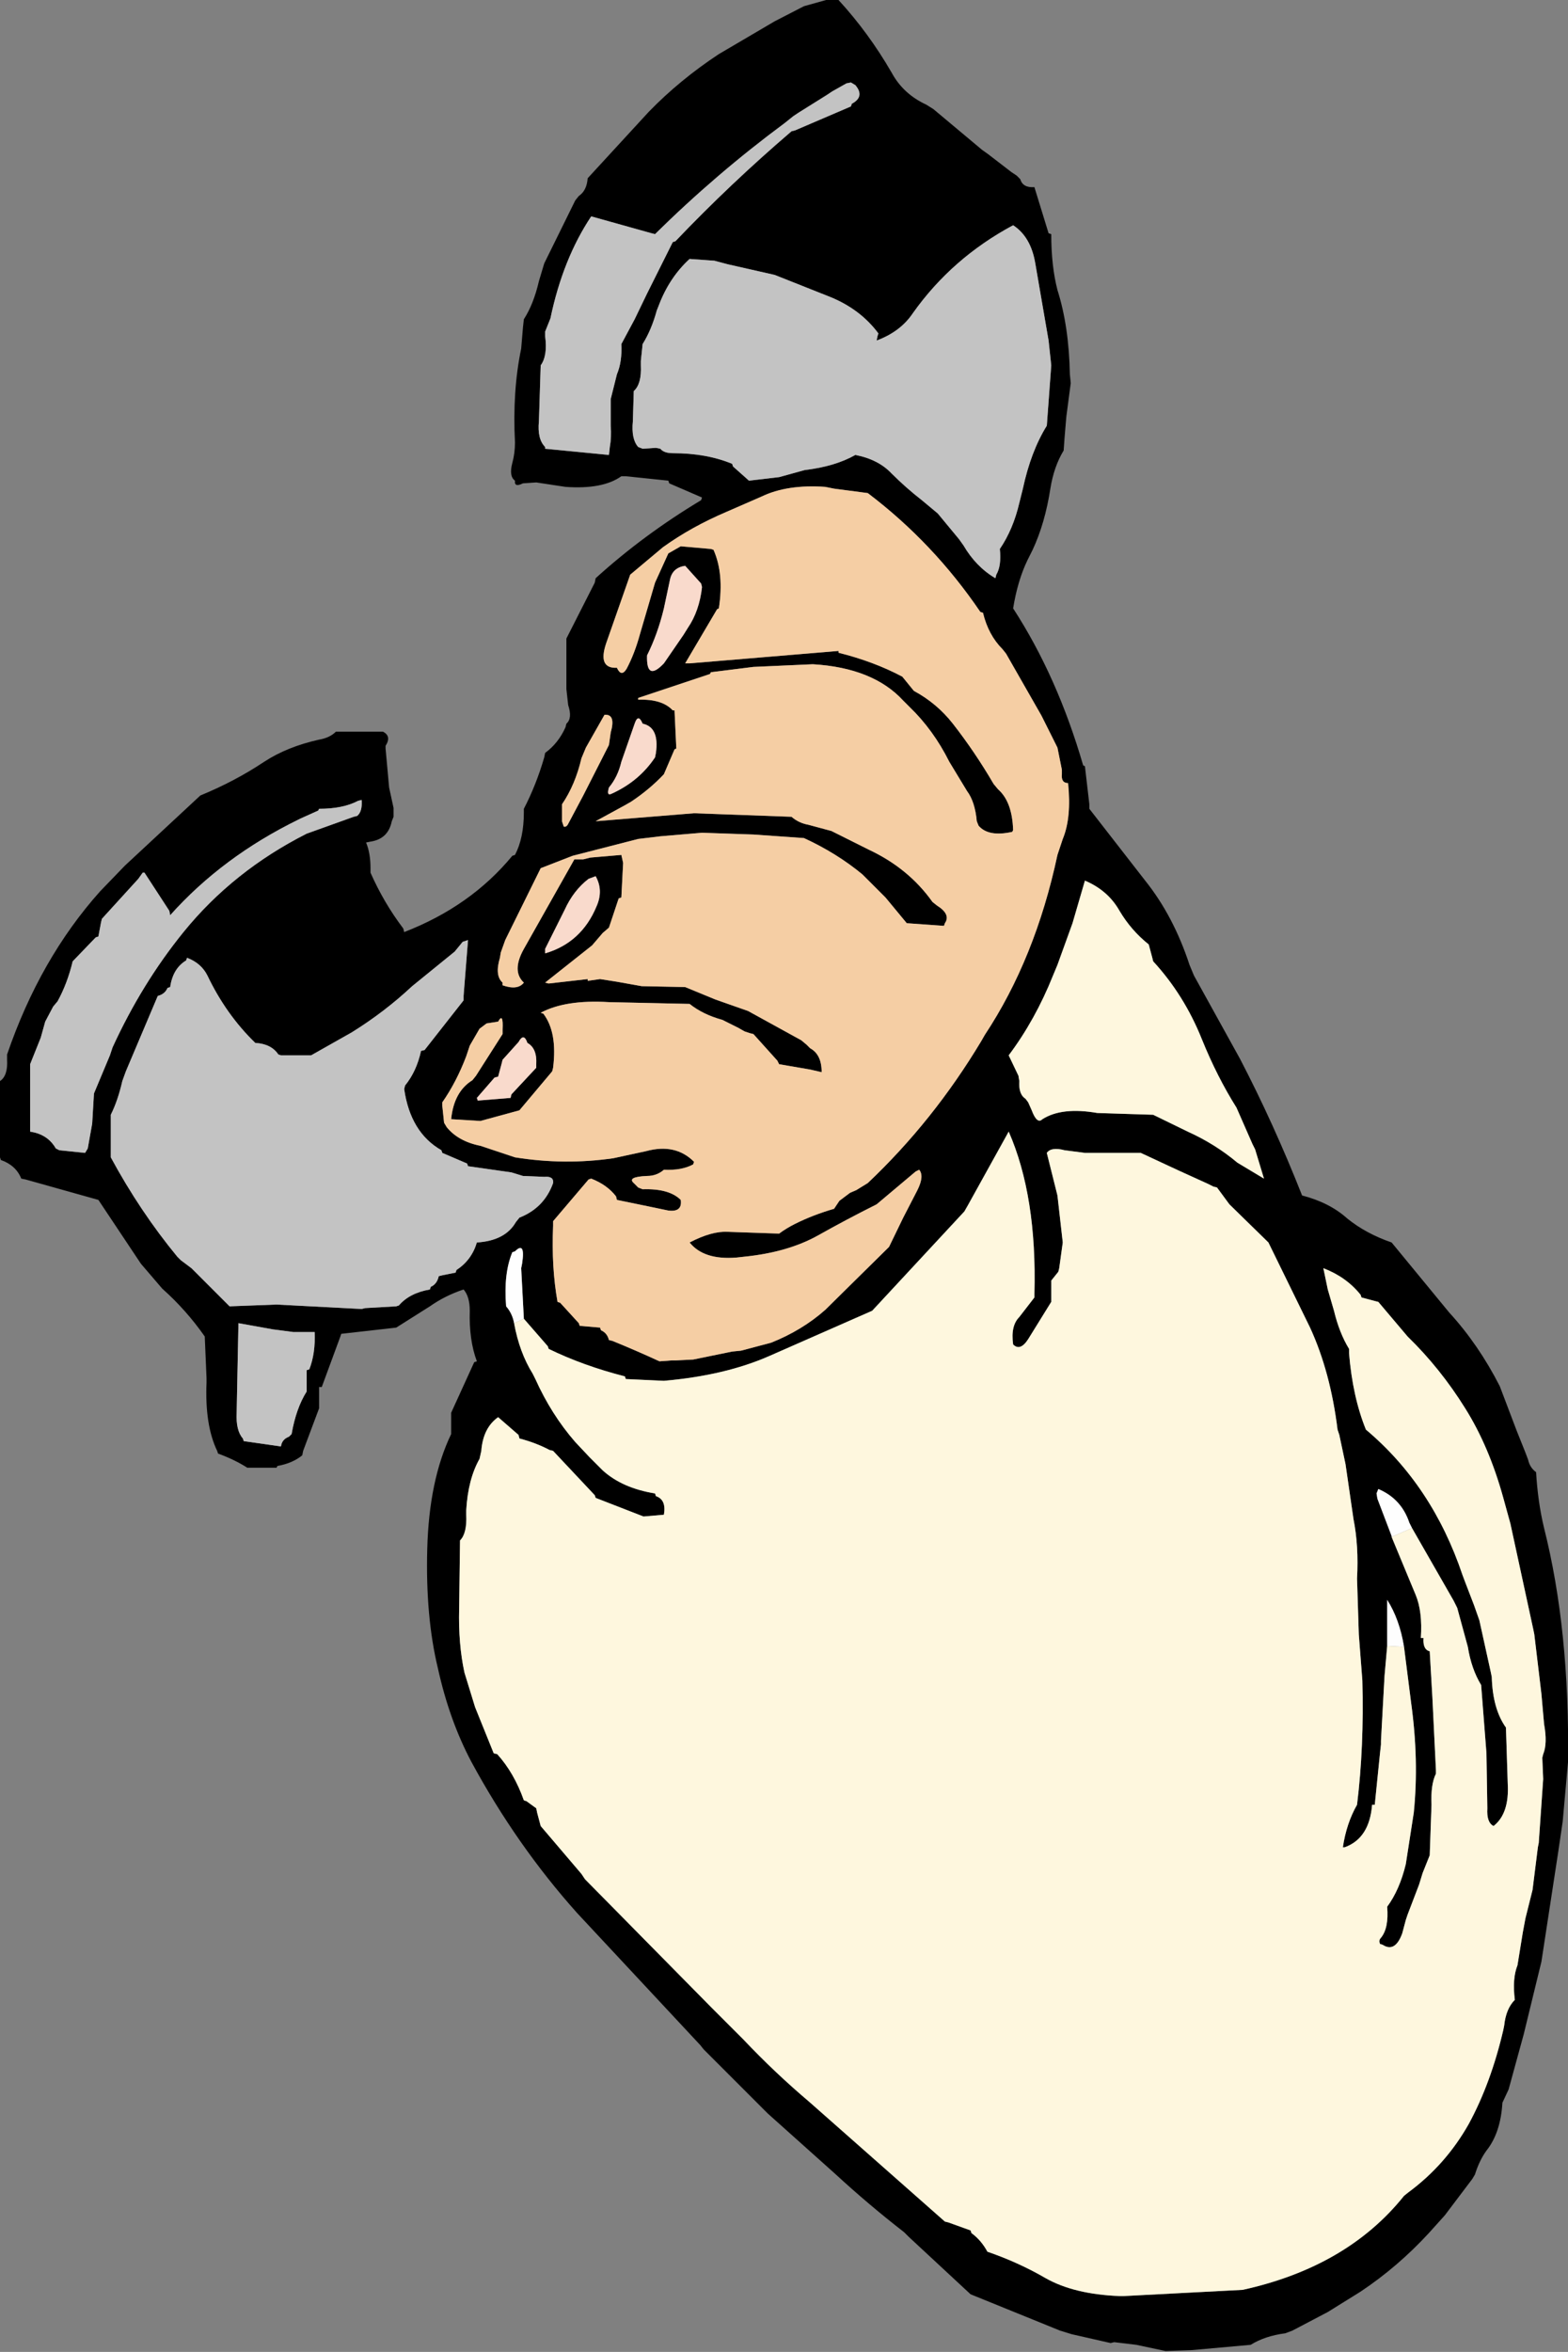 <?xml version="1.0" encoding="UTF-8" standalone="no"?>
<svg xmlns:xlink="http://www.w3.org/1999/xlink" height="132.6px" width="88.45px" xmlns="http://www.w3.org/2000/svg">
  <rect width="100%" height="100%" fill="#808080" stroke="none"/>
  <g transform="matrix(1.0, 0.0, 0.0, 1.0, 44.2, 66.3)">
    <path d="M6.1 -62.2 Q6.75 -61.0 8.05 -60.4 L8.45 -60.15 11.2 -57.85 11.55 -57.6 12.85 -56.6 13.15 -56.4 13.35 -56.2 Q13.5 -55.7 14.15 -55.75 L14.95 -53.15 15.1 -53.1 Q15.1 -51.3 15.45 -49.95 16.1 -47.9 16.15 -45.2 L16.2 -44.7 15.95 -42.8 15.85 -41.6 15.8 -40.9 Q15.25 -40.0 15.05 -38.75 14.75 -36.8 14.05 -35.3 L13.75 -34.7 Q13.2 -33.55 12.95 -32.0 15.45 -28.15 16.9 -23.15 L17.0 -23.1 17.25 -20.95 17.25 -20.7 20.4 -16.65 Q22.0 -14.65 22.9 -11.9 L23.15 -11.3 25.75 -6.6 Q27.65 -2.95 29.25 1.1 30.8 1.5 31.8 2.4 32.85 3.25 34.3 3.75 L37.55 7.7 Q39.2 9.5 40.4 11.85 L41.35 14.35 41.85 15.6 42.0 16.0 Q42.1 16.45 42.45 16.7 42.55 18.4 42.9 19.85 44.35 25.6 44.25 33.05 L43.95 36.4 43.7 38.1 42.75 44.3 41.75 48.4 40.9 51.5 40.55 52.25 Q40.45 53.95 39.65 54.95 39.25 55.5 39.0 56.3 L38.85 56.55 37.3 58.6 36.4 59.6 Q34.65 61.5 32.55 62.9 L30.7 64.05 28.7 65.1 28.3 65.25 Q27.15 65.4 26.35 65.9 L23.0 66.2 21.55 66.25 19.9 65.9 18.65 65.75 18.45 65.8 16.25 65.3 15.6 65.1 10.55 63.05 7.05 59.8 6.8 59.55 Q4.8 58.0 2.9 56.25 L-0.9 52.85 -4.5 49.25 -4.7 49.0 -11.65 41.55 Q-15.05 37.75 -17.6 33.05 -18.85 30.7 -19.5 27.75 -20.2 24.85 -20.1 21.05 -20.0 17.15 -18.75 14.55 L-18.75 13.6 -18.75 13.35 -17.45 10.5 -17.3 10.45 Q-17.75 9.25 -17.7 7.6 -17.7 6.8 -18.05 6.4 -19.1 6.75 -19.95 7.35 L-21.85 8.55 -24.95 8.9 -25.0 9.05 -26.05 11.9 -26.2 11.9 -26.2 12.85 -26.2 13.1 -27.1 15.5 -27.15 15.75 Q-27.7 16.2 -28.55 16.35 L-28.6 16.45 -30.05 16.45 -30.25 16.45 Q-30.95 16.0 -31.9 15.65 L-31.95 15.5 Q-32.65 14.05 -32.55 11.65 L-32.55 11.4 -32.65 9.05 Q-33.7 7.55 -35.05 6.35 L-36.25 4.95 -38.65 1.35 -42.75 0.2 -43.0 0.15 Q-43.3 -0.6 -44.15 -0.9 L-44.2 -1.05 -44.2 -5.1 -44.2 -5.35 Q-43.75 -5.65 -43.8 -6.55 L-43.8 -6.85 Q-41.95 -12.25 -38.55 -16.05 L-37.15 -17.5 -32.9 -21.45 Q-30.95 -22.25 -29.3 -23.35 -28.0 -24.2 -26.2 -24.6 -25.6 -24.7 -25.25 -25.05 L-22.85 -25.05 -22.6 -25.05 Q-22.1 -24.8 -22.45 -24.25 L-22.45 -24.1 -22.25 -21.9 -22.0 -20.75 -22.0 -20.25 -22.1 -20.0 Q-22.3 -19.0 -23.3 -18.85 L-23.55 -18.8 Q-23.3 -18.2 -23.3 -17.35 L-23.3 -17.1 Q-22.55 -15.4 -21.45 -13.95 L-21.4 -13.75 Q-17.65 -15.2 -15.3 -18.05 L-15.15 -18.1 Q-14.65 -19.05 -14.65 -20.5 L-14.65 -20.7 Q-13.95 -22.05 -13.5 -23.6 L-13.45 -23.85 Q-12.7 -24.4 -12.3 -25.3 L-12.25 -25.5 Q-11.9 -25.8 -12.15 -26.55 L-12.25 -27.45 -12.25 -30.3 -10.65 -33.45 -10.6 -33.7 Q-7.9 -36.15 -4.65 -38.1 L-4.6 -38.25 -6.45 -39.05 -6.5 -39.2 -8.9 -39.45 -9.15 -39.45 Q-10.2 -38.7 -12.3 -38.85 L-13.95 -39.1 -14.7 -39.05 Q-15.2 -38.8 -15.15 -39.2 -15.5 -39.45 -15.3 -40.2 -15.15 -40.75 -15.15 -41.35 -15.3 -44.25 -14.8 -46.65 L-14.7 -47.85 -14.65 -48.3 Q-14.1 -49.15 -13.8 -50.45 L-13.5 -51.45 -11.75 -55.0 -11.55 -55.25 Q-11.1 -55.55 -11.05 -56.25 L-7.6 -60.0 Q-5.85 -61.8 -3.65 -63.25 L-0.5 -65.1 1.15 -65.95 2.4 -66.3 3.1 -66.3 Q4.8 -64.45 6.1 -62.2 M14.2 -51.45 Q13.95 -52.95 12.95 -53.6 9.5 -51.75 7.3 -48.65 6.6 -47.6 5.25 -47.1 L5.3 -47.35 5.35 -47.5 Q4.35 -48.85 2.65 -49.55 L-0.5 -50.8 -3.15 -51.4 -3.9 -51.6 -5.3 -51.7 Q-6.45 -50.65 -7.05 -49.05 L-7.15 -48.8 Q-7.45 -47.7 -7.95 -46.9 L-8.05 -45.95 -8.05 -45.7 Q-8.0 -44.65 -8.45 -44.25 L-8.5 -42.55 Q-8.6 -41.55 -8.2 -41.1 L-7.95 -41.0 -7.2 -41.05 -6.95 -41.0 Q-6.75 -40.75 -6.25 -40.75 -4.35 -40.75 -2.9 -40.15 L-2.85 -40.0 -1.95 -39.2 -0.25 -39.4 1.2 -39.8 Q2.9 -40.0 4.05 -40.65 5.35 -40.4 6.1 -39.6 6.9 -38.8 7.8 -38.1 L8.7 -37.35 9.9 -35.9 10.15 -35.55 Q10.85 -34.35 11.95 -33.7 L12.0 -33.9 Q12.3 -34.4 12.2 -35.35 12.95 -36.45 13.3 -37.95 L13.5 -38.75 Q13.95 -40.85 14.85 -42.3 L15.1 -45.7 14.95 -47.1 14.2 -51.45 M3.8 -60.3 L3.85 -60.45 Q4.6 -60.85 4.05 -61.5 L3.8 -61.65 3.55 -61.6 2.75 -61.15 2.45 -60.95 0.85 -59.95 0.55 -59.75 0.05 -59.35 Q-3.8 -56.5 -7.25 -53.1 L-7.45 -53.15 -10.85 -54.1 Q-12.45 -51.7 -13.15 -48.35 L-13.45 -47.6 -13.45 -47.35 Q-13.3 -46.25 -13.7 -45.7 L-13.8 -42.55 Q-13.9 -41.55 -13.45 -41.1 L-13.45 -41.0 -9.85 -40.65 -9.8 -41.1 Q-9.7 -41.65 -9.75 -42.3 L-9.75 -43.8 -9.4 -45.2 Q-9.1 -45.9 -9.15 -46.9 L-8.4 -48.3 -7.7 -49.75 -6.25 -52.65 -6.1 -52.7 Q-3.0 -55.95 0.45 -58.9 L0.65 -58.95 3.8 -60.3 M2.85 -38.75 L2.35 -38.85 Q0.2 -39.0 -1.25 -38.3 L-3.2 -37.45 Q-5.2 -36.6 -6.8 -35.45 L-8.65 -33.9 -10.0 -30.05 Q-10.5 -28.6 -9.4 -28.65 -9.15 -28.1 -8.85 -28.6 -8.4 -29.45 -8.1 -30.55 L-7.25 -33.45 -6.5 -35.1 -5.8 -35.5 -4.1 -35.35 -3.95 -35.3 Q-3.35 -33.95 -3.65 -32.0 L-3.75 -31.95 -5.55 -28.9 -5.3 -28.9 3.1 -29.6 3.1 -29.5 Q5.1 -29.0 6.7 -28.15 L7.35 -27.35 Q8.65 -26.65 9.55 -25.5 10.8 -23.9 11.85 -22.1 L12.1 -21.8 Q12.9 -21.1 12.95 -19.5 L12.9 -19.4 Q11.55 -19.1 11.0 -19.75 L10.9 -20.0 Q10.8 -21.1 10.35 -21.7 L9.35 -23.35 Q8.45 -25.15 7.1 -26.45 L6.75 -26.8 Q5.05 -28.65 1.65 -28.85 L-1.7 -28.7 -4.1 -28.4 -4.15 -28.3 -8.2 -26.95 -8.2 -26.85 Q-6.85 -26.9 -6.25 -26.25 L-6.15 -26.25 -6.05 -24.1 -6.15 -24.05 -6.75 -22.65 Q-7.55 -21.8 -8.6 -21.1 L-8.95 -20.9 -10.6 -20.0 -5.05 -20.45 0.45 -20.25 Q0.85 -19.9 1.4 -19.8 L2.7 -19.45 4.8 -18.4 Q7.05 -17.35 8.4 -15.45 L8.65 -15.25 Q9.45 -14.75 9.1 -14.25 L9.05 -14.1 6.95 -14.25 5.75 -15.7 4.45 -17.0 Q3.0 -18.2 1.15 -19.05 L-1.7 -19.25 -4.6 -19.35 -6.95 -19.15 -8.2 -19.0 -11.9 -18.05 -13.7 -17.35 -15.7 -13.3 -15.95 -12.6 -16.0 -12.3 Q-16.3 -11.3 -15.85 -10.9 L-15.85 -10.75 Q-15.0 -10.45 -14.65 -10.9 -15.35 -11.55 -14.65 -12.8 L-11.8 -17.85 -11.3 -17.85 -10.9 -17.95 -9.15 -18.1 -9.05 -17.65 -9.15 -15.7 -9.3 -15.65 -9.85 -14.0 -10.2 -13.7 -10.8 -13.0 -13.45 -10.9 -13.25 -10.85 -11.05 -11.1 -11.05 -11.0 -10.35 -11.1 -9.4 -10.95 -8.0 -10.7 -5.55 -10.65 -3.85 -9.95 -2.0 -9.3 1.0 -7.65 1.3 -7.4 1.5 -7.2 Q2.15 -6.85 2.15 -5.85 L1.5 -6.0 -0.25 -6.3 -0.35 -6.5 -1.7 -8.0 -1.9 -8.05 -2.2 -8.15 -2.55 -8.35 -3.45 -8.8 Q-4.55 -9.1 -5.3 -9.7 L-9.85 -9.8 Q-12.3 -9.95 -13.7 -9.2 L-13.55 -9.15 Q-12.75 -8.1 -13.0 -6.1 L-13.05 -5.9 -14.9 -3.7 -17.1 -3.1 -18.75 -3.2 Q-18.6 -4.75 -17.55 -5.4 L-17.35 -5.65 -15.85 -8.0 -15.85 -8.25 Q-15.8 -9.25 -16.1 -8.7 L-16.75 -8.6 -17.15 -8.3 -17.7 -7.35 -17.9 -6.75 Q-18.45 -5.3 -19.25 -4.15 L-19.25 -3.95 -19.15 -3.0 -19.0 -2.75 Q-18.35 -1.95 -17.1 -1.7 L-15.15 -1.05 Q-12.35 -0.6 -9.6 -1.0 L-7.75 -1.4 Q-6.1 -1.85 -5.05 -0.8 L-5.1 -0.65 Q-5.75 -0.3 -6.75 -0.35 -7.15 0.0 -7.7 0.0 -8.85 0.05 -8.45 0.4 L-8.2 0.65 -7.95 0.75 Q-6.45 0.7 -5.8 1.35 -5.7 2.05 -6.5 1.95 L-7.7 1.7 -9.4 1.35 -9.45 1.15 Q-9.95 0.5 -10.85 0.15 L-11.0 0.2 -13.0 2.55 -13.0 2.8 Q-13.1 5.15 -12.75 7.1 L-12.6 7.15 -11.55 8.3 -11.5 8.45 -10.35 8.55 -10.3 8.7 Q-9.95 8.85 -9.85 9.25 L-9.65 9.3 Q-8.3 9.85 -7.0 10.45 L-6.3 10.4 -6.1 10.4 -5.1 10.35 -2.9 9.9 -2.4 9.85 -0.7 9.4 Q1.05 8.7 2.35 7.55 L5.95 4.0 6.75 2.35 7.55 0.8 Q7.95 0.0 7.65 -0.35 L7.45 -0.25 5.25 1.6 Q3.55 2.45 1.95 3.35 0.25 4.3 -2.2 4.55 L-2.65 4.6 Q-4.5 4.75 -5.3 3.75 -4.05 3.1 -3.15 3.15 L-0.25 3.25 Q0.15 2.95 0.65 2.7 1.65 2.2 2.85 1.85 L3.15 1.4 3.75 0.95 4.1 0.8 4.75 0.4 Q8.45 -3.1 11.15 -7.6 L11.35 -7.95 Q14.2 -12.25 15.45 -18.1 L15.75 -19.0 Q16.25 -20.2 16.05 -22.15 15.65 -22.15 15.7 -22.65 L15.7 -22.9 15.45 -24.15 14.55 -25.95 12.55 -29.45 12.35 -29.7 Q11.55 -30.5 11.25 -31.75 L11.1 -31.8 Q8.45 -35.7 4.75 -38.5 L2.85 -38.75 M34.05 26.5 L33.9 28.2 33.7 31.85 33.7 32.05 33.65 32.5 33.35 35.45 33.2 35.45 Q33.05 37.35 31.65 37.85 L31.55 37.85 Q31.75 36.5 32.35 35.45 32.75 32.2 32.65 28.45 L32.45 25.85 32.35 22.7 Q32.45 20.85 32.15 19.35 L31.7 16.25 31.35 14.6 31.25 14.3 Q30.85 11.05 29.7 8.55 L27.35 3.75 25.15 1.6 24.45 0.65 24.25 0.6 23.95 0.45 22.3 -0.3 20.15 -1.3 17.0 -1.3 15.85 -1.45 Q15.1 -1.65 14.85 -1.3 L15.45 1.1 15.75 3.75 15.55 5.2 15.5 5.4 15.1 5.9 15.1 6.15 15.1 7.1 13.8 9.2 Q13.35 9.9 12.95 9.5 12.8 8.45 13.3 7.95 L14.15 6.85 14.15 6.65 Q14.3 1.15 12.7 -2.5 L10.4 1.65 10.2 2.0 5.0 7.6 -0.8 10.15 Q-3.3 11.25 -6.75 11.55 L-8.9 11.45 -8.95 11.3 Q-11.3 10.7 -13.25 9.75 L-13.3 9.6 -14.65 8.05 -14.8 5.2 -14.75 4.95 Q-14.55 3.65 -15.15 4.25 L-15.3 4.3 Q-15.8 5.5 -15.65 7.35 -15.3 7.75 -15.2 8.3 -14.9 9.95 -14.15 11.15 L-14.0 11.45 Q-13.1 13.45 -11.75 15.0 L-10.95 15.85 -10.2 16.6 Q-9.1 17.6 -7.25 17.9 L-7.2 18.05 Q-6.6 18.25 -6.75 19.1 L-7.9 19.2 -10.6 18.15 -10.65 18.0 -13.0 15.5 -13.2 15.45 Q-13.95 15.05 -14.9 14.8 L-14.95 14.6 -16.1 13.6 Q-16.95 14.2 -17.05 15.5 L-17.15 15.95 Q-17.8 17.1 -17.9 18.85 L-17.9 19.1 Q-17.85 20.15 -18.25 20.55 L-18.3 24.4 Q-18.35 26.4 -18.0 28.0 L-17.4 29.95 -16.35 32.55 -16.15 32.6 Q-15.2 33.65 -14.65 35.2 L-14.5 35.25 -13.95 35.65 -13.9 35.9 -13.7 36.65 -11.4 39.35 -11.2 39.65 -4.05 46.9 -2.25 48.7 Q-0.5 50.55 1.45 52.2 L9.1 58.95 9.3 59.0 10.55 59.45 10.6 59.6 Q11.15 60.0 11.5 60.65 13.25 61.25 14.8 62.15 16.4 63.05 18.95 63.15 L19.2 63.15 25.9 62.8 Q31.8 61.5 35.0 57.5 L35.25 57.3 Q37.35 55.75 38.65 53.45 39.9 51.15 40.6 48.15 L40.65 47.9 Q40.75 46.95 41.25 46.45 41.1 45.25 41.4 44.5 L41.7 42.65 41.85 41.85 42.25 40.25 42.55 37.85 42.6 37.6 42.85 34.0 42.8 32.8 42.85 32.6 Q43.1 32.0 42.9 30.9 L42.75 29.2 42.35 25.85 42.3 25.6 41.0 19.6 40.6 18.15 Q39.8 15.25 38.45 13.1 37.05 10.85 35.2 9.05 L33.55 7.1 33.35 7.05 32.6 6.85 32.55 6.7 Q31.75 5.7 30.45 5.2 L30.7 6.4 31.05 7.6 Q31.35 8.85 31.9 9.75 L31.9 10.0 Q32.1 12.45 32.85 14.3 36.6 17.45 38.3 22.5 L38.45 22.9 38.95 24.2 39.25 25.05 39.9 28.0 39.95 28.25 Q40.0 30.05 40.75 31.1 L40.85 34.25 Q40.95 35.95 40.05 36.65 39.65 36.45 39.7 35.65 L39.65 32.55 39.35 28.7 Q38.8 27.8 38.6 26.55 L38.0 24.35 37.8 23.95 35.45 19.85 35.3 19.55 Q34.85 18.2 33.55 17.65 L33.45 17.9 33.5 18.2 34.3 20.3 34.3 20.35 35.4 23.0 35.65 23.6 Q36.05 24.55 35.95 26.05 L36.1 26.05 Q36.05 26.7 36.45 26.8 L36.6 29.4 36.8 33.5 36.8 33.7 Q36.5 34.3 36.55 35.45 L36.45 38.3 36.05 39.3 35.85 39.95 35.2 41.65 35.1 41.95 34.9 42.7 Q34.5 43.8 33.8 43.35 L33.65 43.3 Q33.55 43.1 33.7 42.95 34.15 42.4 34.05 41.2 34.75 40.25 35.1 38.8 L35.55 35.9 Q35.85 32.95 35.4 29.7 L35.0 26.55 Q34.75 25.0 34.05 23.9 L34.05 26.05 34.05 26.5 M17.0 -16.65 L16.3 -14.25 15.45 -11.9 15.2 -11.3 Q14.2 -8.8 12.7 -6.8 L13.25 -5.65 13.3 -5.35 Q13.25 -4.6 13.65 -4.35 L13.8 -4.15 14.0 -3.7 Q14.3 -2.9 14.6 -3.2 15.7 -3.9 17.7 -3.55 L20.85 -3.45 22.8 -2.5 Q24.35 -1.8 25.6 -0.75 L27.1 0.15 26.6 -1.5 26.45 -1.8 25.55 -3.85 Q24.45 -5.6 23.6 -7.7 22.6 -10.2 20.85 -12.1 L20.8 -12.3 20.6 -13.05 Q19.6 -13.85 18.95 -14.95 18.3 -16.1 17.0 -16.65 M-40.95 -9.85 L-41.2 -9.55 -41.65 -8.7 -41.9 -7.8 -42.5 -6.3 -42.5 -6.1 -42.5 -2.5 -42.25 -2.45 Q-41.45 -2.25 -41.05 -1.55 L-40.85 -1.45 -39.4 -1.3 -39.25 -1.55 -39.0 -2.95 -38.9 -4.65 -38.0 -6.8 -37.85 -7.25 Q-36.2 -10.85 -33.85 -13.75 -31.05 -17.2 -26.9 -19.3 L-24.25 -20.25 -24.05 -20.3 Q-23.75 -20.55 -23.8 -21.2 L-24.0 -21.15 Q-24.85 -20.7 -26.2 -20.7 L-26.25 -20.6 -27.25 -20.15 -27.35 -20.1 Q-31.65 -18.0 -34.6 -14.7 L-34.65 -14.95 -36.05 -17.1 -36.15 -17.1 -36.4 -16.75 -38.45 -14.5 -38.5 -14.3 -38.65 -13.5 -38.8 -13.45 -40.1 -12.1 Q-40.4 -10.85 -40.95 -9.85 M-7.95 -25.5 Q-8.2 -26.1 -8.4 -25.5 L-9.15 -23.35 Q-9.35 -22.5 -9.85 -21.9 -10.0 -21.4 -9.7 -21.55 -8.15 -22.25 -7.25 -23.6 L-7.2 -23.85 Q-7.0 -25.3 -7.95 -25.5 M-4.6 -33.2 L-4.65 -33.4 -5.55 -34.4 Q-6.25 -34.3 -6.4 -33.65 L-6.75 -32.0 Q-7.1 -30.55 -7.7 -29.35 -7.75 -27.85 -6.75 -28.9 L-5.65 -30.5 -5.4 -30.9 Q-4.75 -31.85 -4.6 -33.2 M-9.75 -25.0 Q-9.45 -26.05 -10.1 -26.0 L-11.15 -24.15 -11.4 -23.55 Q-11.75 -22.05 -12.5 -20.95 L-12.5 -20.0 -12.4 -19.7 Q-12.25 -19.65 -12.15 -19.85 L-11.3 -21.45 -9.85 -24.3 -9.75 -25.0 M-34.75 -10.6 Q-34.9 -10.25 -35.3 -10.15 L-37.1 -5.9 -37.3 -5.35 Q-37.55 -4.25 -37.95 -3.45 L-37.95 -3.2 -37.95 -1.05 Q-36.3 2.0 -34.2 4.55 L-34.0 4.75 -33.4 5.2 -31.25 7.35 -28.6 7.25 -23.8 7.5 -23.6 7.45 -21.85 7.35 -21.7 7.3 Q-21.1 6.6 -19.95 6.4 L-19.9 6.25 Q-19.55 6.1 -19.45 5.65 L-19.25 5.6 -18.5 5.45 -18.45 5.3 Q-17.6 4.75 -17.3 3.75 -15.7 3.65 -15.1 2.6 L-14.9 2.35 Q-13.5 1.8 -13.0 0.4 -12.95 0.0 -13.5 0.05 L-14.7 0.0 -15.35 -0.2 -17.8 -0.55 -17.85 -0.7 -19.25 -1.3 -19.3 -1.45 Q-21.05 -2.45 -21.4 -4.9 L-21.35 -5.1 Q-20.7 -5.9 -20.45 -7.05 L-20.25 -7.1 -18.05 -9.9 -18.05 -10.15 -17.8 -13.3 -18.1 -13.2 -18.55 -12.65 -20.95 -10.7 Q-22.5 -9.25 -24.35 -8.1 L-26.65 -6.8 -26.9 -6.8 -28.35 -6.8 -28.5 -6.85 Q-28.9 -7.45 -29.8 -7.5 -31.45 -9.1 -32.5 -11.3 -32.85 -12.0 -33.65 -12.3 L-33.7 -12.15 Q-34.45 -11.7 -34.6 -10.65 L-34.75 -10.6 M-13.95 -6.3 Q-13.9 -7.2 -14.45 -7.5 -14.65 -8.1 -14.95 -7.55 L-15.85 -6.55 -15.9 -6.35 -16.1 -5.6 -16.3 -5.55 -17.3 -4.4 -17.25 -4.25 -15.4 -4.4 -15.35 -4.6 -13.95 -6.1 -13.95 -6.3 M-10.6 -16.9 L-11.0 -16.75 Q-11.85 -16.1 -12.35 -15.0 L-13.45 -12.8 -13.45 -12.55 Q-11.4 -13.15 -10.55 -15.2 -10.15 -16.1 -10.6 -16.9 M-26.9 11.9 L-26.9 10.95 -26.75 10.9 Q-26.4 10.0 -26.45 8.8 L-27.65 8.8 -28.8 8.65 -30.75 8.3 -30.85 13.35 Q-30.9 14.35 -30.5 14.8 L-30.45 14.95 -28.35 15.25 Q-28.3 14.85 -27.9 14.7 L-27.75 14.55 Q-27.5 13.1 -26.9 12.15 L-26.9 11.9" fill="#000000" fill-rule="evenodd" stroke="none"/>
    <path d="M34.05 26.5 L34.05 26.05 34.05 23.9 Q34.75 25.0 35.0 26.55 L34.05 26.5 M34.3 20.35 L34.3 20.3 33.5 18.2 33.45 17.9 33.55 17.65 Q34.85 18.2 35.3 19.55 L35.45 19.85 34.3 20.35 M-15.2 8.3 Q-15.3 7.75 -15.65 7.35 -15.8 5.5 -15.3 4.3 L-15.15 4.25 Q-14.55 3.65 -14.75 4.95 L-14.8 5.2 -14.65 8.05 -15.2 8.3" fill="#fefefe" fill-rule="evenodd" stroke="none"/>
    <path d="M17.0 -16.65 Q18.3 -16.1 18.95 -14.95 19.6 -13.85 20.6 -13.05 L20.8 -12.3 20.85 -12.1 Q22.6 -10.2 23.6 -7.7 24.45 -5.6 25.55 -3.85 L26.45 -1.8 26.6 -1.5 27.1 0.15 25.6 -0.75 Q24.35 -1.8 22.8 -2.5 L20.85 -3.45 17.7 -3.55 Q15.7 -3.9 14.6 -3.2 14.3 -2.9 14.0 -3.7 L13.8 -4.15 13.65 -4.35 Q13.25 -4.6 13.3 -5.35 L13.25 -5.65 12.7 -6.8 Q14.2 -8.8 15.2 -11.3 L15.45 -11.9 16.3 -14.25 17.0 -16.65 M-14.65 8.05 L-13.3 9.6 -13.25 9.75 Q-11.3 10.7 -8.95 11.3 L-8.9 11.45 -6.75 11.55 Q-3.3 11.25 -0.8 10.15 L5.0 7.6 10.2 2.0 10.4 1.65 12.7 -2.5 Q14.3 1.15 14.15 6.65 L14.15 6.85 13.3 7.95 Q12.8 8.45 12.95 9.5 13.35 9.9 13.8 9.2 L15.1 7.1 15.1 6.15 15.1 5.9 15.5 5.4 15.55 5.2 15.75 3.75 15.45 1.1 14.85 -1.3 Q15.1 -1.65 15.85 -1.45 L17.0 -1.3 20.15 -1.3 22.3 -0.3 23.95 0.45 24.25 0.6 24.45 0.65 25.15 1.6 27.35 3.75 29.7 8.55 Q30.85 11.05 31.25 14.3 L31.35 14.6 31.7 16.25 32.15 19.35 Q32.45 20.85 32.35 22.7 L32.45 25.85 32.65 28.45 Q32.75 32.2 32.35 35.45 31.75 36.5 31.55 37.85 L31.65 37.85 Q33.05 37.35 33.2 35.45 L33.35 35.45 33.65 32.5 33.7 32.05 33.7 31.85 33.9 28.2 34.05 26.5 35.0 26.55 35.4 29.7 Q35.85 32.95 35.55 35.9 L35.1 38.8 Q34.75 40.25 34.05 41.2 34.15 42.4 33.7 42.95 33.55 43.1 33.65 43.3 L33.8 43.35 Q34.5 43.8 34.9 42.7 L35.1 41.95 35.2 41.65 35.85 39.95 36.05 39.3 36.45 38.3 36.55 35.45 Q36.5 34.3 36.8 33.7 L36.8 33.5 36.6 29.4 36.45 26.8 Q36.05 26.7 36.1 26.05 L35.95 26.05 Q36.05 24.55 35.65 23.6 L35.4 23.0 34.3 20.35 35.45 19.85 37.8 23.95 38.0 24.35 38.6 26.55 Q38.8 27.8 39.35 28.7 L39.65 32.55 39.7 35.65 Q39.65 36.45 40.05 36.65 40.95 35.95 40.85 34.25 L40.75 31.1 Q40.0 30.05 39.95 28.25 L39.9 28.0 39.25 25.05 38.95 24.2 38.45 22.9 38.3 22.5 Q36.6 17.45 32.85 14.3 32.1 12.45 31.9 10.0 L31.9 9.75 Q31.35 8.85 31.05 7.6 L30.7 6.4 30.45 5.2 Q31.75 5.7 32.55 6.7 L32.6 6.85 33.35 7.05 33.55 7.1 35.2 9.05 Q37.05 10.85 38.45 13.1 39.8 15.25 40.6 18.15 L41.0 19.6 42.3 25.6 42.35 25.85 42.75 29.2 42.9 30.9 Q43.1 32.0 42.85 32.6 L42.8 32.8 42.85 34.0 42.6 37.6 42.55 37.85 42.25 40.25 41.85 41.85 41.7 42.65 41.4 44.5 Q41.1 45.25 41.25 46.45 40.75 46.95 40.65 47.9 L40.6 48.15 Q39.9 51.15 38.65 53.45 37.35 55.75 35.25 57.3 L35.0 57.5 Q31.8 61.5 25.9 62.8 L19.2 63.15 18.95 63.15 Q16.4 63.05 14.8 62.15 13.25 61.25 11.5 60.65 11.15 60.0 10.6 59.6 L10.55 59.45 9.3 59.0 9.1 58.95 1.45 52.2 Q-0.5 50.55 -2.25 48.7 L-4.05 46.9 -11.2 39.65 -11.4 39.35 -13.7 36.65 -13.9 35.9 -13.95 35.65 -14.5 35.25 -14.65 35.2 Q-15.2 33.65 -16.15 32.6 L-16.35 32.55 -17.4 29.95 -18.0 28.0 Q-18.35 26.4 -18.3 24.4 L-18.25 20.55 Q-17.85 20.15 -17.9 19.1 L-17.9 18.85 Q-17.8 17.1 -17.15 15.95 L-17.05 15.5 Q-16.95 14.2 -16.1 13.6 L-14.95 14.6 -14.9 14.8 Q-13.95 15.05 -13.2 15.45 L-13.0 15.5 -10.65 18.0 -10.6 18.15 -7.9 19.2 -6.75 19.1 Q-6.6 18.25 -7.2 18.05 L-7.25 17.9 Q-9.1 17.6 -10.2 16.6 L-10.95 15.85 -11.75 15.0 Q-13.1 13.45 -14.0 11.45 L-14.15 11.15 Q-14.9 9.95 -15.2 8.3 L-14.65 8.05" fill="#fef7de" fill-rule="evenodd" stroke="none"/>
    <path d="M2.85 -38.75 L4.75 -38.5 Q8.45 -35.7 11.1 -31.8 L11.25 -31.75 Q11.55 -30.5 12.35 -29.7 L12.55 -29.45 14.55 -25.95 15.45 -24.15 15.7 -22.9 15.7 -22.65 Q15.65 -22.15 16.05 -22.15 16.25 -20.2 15.75 -19.0 L15.45 -18.1 Q14.2 -12.25 11.35 -7.95 L11.15 -7.6 Q8.45 -3.1 4.75 0.4 L4.1 0.8 3.75 0.95 3.15 1.4 2.85 1.85 Q1.65 2.2 0.65 2.7 0.15 2.95 -0.25 3.25 L-3.15 3.15 Q-4.05 3.1 -5.3 3.75 -4.5 4.75 -2.65 4.6 L-2.2 4.55 Q0.25 4.3 1.95 3.35 3.55 2.45 5.25 1.6 L7.45 -0.25 7.65 -0.35 Q7.95 0.0 7.55 0.8 L6.75 2.35 5.95 4.0 2.35 7.55 Q1.05 8.7 -0.7 9.4 L-2.4 9.85 -2.9 9.9 -5.1 10.35 -6.1 10.4 -6.3 10.4 -7.0 10.45 Q-8.3 9.85 -9.65 9.3 L-9.85 9.25 Q-9.95 8.85 -10.3 8.7 L-10.35 8.55 -11.5 8.45 -11.55 8.3 -12.6 7.15 -12.75 7.1 Q-13.1 5.15 -13.0 2.8 L-13.0 2.55 -11.0 0.2 -10.85 0.15 Q-9.95 0.5 -9.45 1.15 L-9.4 1.35 -7.7 1.7 -6.5 1.95 Q-5.7 2.05 -5.8 1.35 -6.45 0.7 -7.95 0.75 L-8.2 0.65 -8.45 0.4 Q-8.85 0.05 -7.7 0.0 -7.15 0.0 -6.75 -0.35 -5.75 -0.3 -5.1 -0.65 L-5.05 -0.8 Q-6.1 -1.85 -7.75 -1.4 L-9.6 -1.0 Q-12.35 -0.6 -15.15 -1.05 L-17.1 -1.7 Q-18.35 -1.95 -19.0 -2.75 L-19.15 -3.0 -19.25 -3.95 -19.25 -4.15 Q-18.45 -5.3 -17.9 -6.75 L-17.7 -7.35 -17.15 -8.3 -16.75 -8.6 -16.1 -8.7 Q-15.8 -9.25 -15.85 -8.25 L-15.85 -8.0 -17.35 -5.65 -17.55 -5.4 Q-18.6 -4.75 -18.75 -3.2 L-17.1 -3.1 -14.9 -3.7 -13.05 -5.9 -13.0 -6.1 Q-12.75 -8.1 -13.55 -9.15 L-13.7 -9.2 Q-12.3 -9.95 -9.85 -9.8 L-5.3 -9.7 Q-4.55 -9.1 -3.45 -8.8 L-2.55 -8.35 -2.2 -8.15 -1.9 -8.05 -1.7 -8.0 -0.35 -6.5 -0.25 -6.3 1.5 -6.0 2.15 -5.85 Q2.15 -6.85 1.5 -7.2 L1.3 -7.4 1.0 -7.65 -2.0 -9.3 -3.85 -9.95 -5.55 -10.65 -8.0 -10.7 -9.4 -10.95 -10.35 -11.1 -11.05 -11.0 -11.05 -11.1 -13.25 -10.85 -13.45 -10.9 -10.8 -13.0 -10.2 -13.7 -9.85 -14.0 -9.3 -15.65 -9.15 -15.7 -9.05 -17.65 -9.15 -18.1 -10.9 -17.95 -11.3 -17.85 -11.8 -17.85 -14.65 -12.8 Q-15.35 -11.55 -14.65 -10.9 -15.0 -10.45 -15.85 -10.75 L-15.85 -10.9 Q-16.3 -11.3 -16.0 -12.3 L-15.95 -12.6 -15.7 -13.3 -13.7 -17.35 -11.9 -18.05 -8.2 -19.0 -6.95 -19.15 -4.6 -19.35 -1.7 -19.25 1.15 -19.05 Q3.0 -18.2 4.45 -17.0 L5.75 -15.7 6.95 -14.25 9.05 -14.1 9.1 -14.25 Q9.45 -14.75 8.65 -15.25 L8.4 -15.45 Q7.05 -17.35 4.8 -18.4 L2.7 -19.45 1.4 -19.8 Q0.85 -19.9 0.45 -20.25 L-5.05 -20.45 -10.6 -20.0 -8.95 -20.9 -8.6 -21.1 Q-7.55 -21.8 -6.75 -22.65 L-6.15 -24.05 -6.05 -24.1 -6.15 -26.25 -6.25 -26.25 Q-6.85 -26.9 -8.2 -26.85 L-8.2 -26.95 -4.15 -28.3 -4.1 -28.4 -1.7 -28.7 1.65 -28.85 Q5.05 -28.65 6.75 -26.8 L7.1 -26.45 Q8.45 -25.15 9.35 -23.35 L10.35 -21.7 Q10.8 -21.1 10.9 -20.0 L11.0 -19.75 Q11.55 -19.1 12.9 -19.4 L12.95 -19.5 Q12.9 -21.1 12.1 -21.8 L11.85 -22.1 Q10.8 -23.9 9.55 -25.5 8.65 -26.65 7.35 -27.35 L6.7 -28.15 Q5.1 -29.0 3.1 -29.5 L3.1 -29.6 -5.3 -28.9 -5.55 -28.9 -3.75 -31.95 -3.65 -32.0 Q-3.35 -33.95 -3.95 -35.3 L-4.1 -35.35 -5.8 -35.5 -6.5 -35.1 -7.25 -33.45 -8.1 -30.55 Q-8.4 -29.45 -8.85 -28.6 -9.15 -28.1 -9.4 -28.65 -10.5 -28.6 -10.0 -30.05 L-8.65 -33.9 -6.8 -35.45 Q-5.2 -36.6 -3.2 -37.45 L-1.25 -38.3 Q0.2 -39.0 2.35 -38.85 L2.85 -38.75 M-9.75 -25.0 L-9.85 -24.3 -11.3 -21.45 -12.15 -19.85 Q-12.25 -19.65 -12.4 -19.7 L-12.5 -20.0 -12.5 -20.95 Q-11.75 -22.05 -11.4 -23.55 L-11.15 -24.15 -10.1 -26.0 Q-9.45 -26.05 -9.75 -25.0" fill="#f5cea4" fill-rule="evenodd" stroke="none"/>
    <path d="M-4.6 -33.2 Q-4.75 -31.85 -5.4 -30.9 L-5.65 -30.5 -6.75 -28.9 Q-7.75 -27.85 -7.7 -29.35 -7.1 -30.55 -6.75 -32.0 L-6.4 -33.65 Q-6.25 -34.3 -5.55 -34.4 L-4.65 -33.4 -4.6 -33.2 M-7.95 -25.5 Q-7.0 -25.3 -7.2 -23.85 L-7.25 -23.6 Q-8.15 -22.25 -9.7 -21.55 -10.0 -21.4 -9.85 -21.9 -9.35 -22.5 -9.15 -23.35 L-8.4 -25.5 Q-8.2 -26.1 -7.95 -25.5 M-10.6 -16.9 Q-10.15 -16.1 -10.55 -15.2 -11.4 -13.15 -13.45 -12.55 L-13.45 -12.8 -12.35 -15.0 Q-11.85 -16.1 -11.0 -16.75 L-10.6 -16.9 M-13.95 -6.3 L-13.95 -6.1 -15.35 -4.6 -15.4 -4.4 -17.25 -4.25 -17.3 -4.4 -16.3 -5.55 -16.1 -5.6 -15.9 -6.35 -15.85 -6.55 -14.95 -7.55 Q-14.65 -8.1 -14.45 -7.5 -13.9 -7.2 -13.95 -6.3" fill="#f9dacc" fill-rule="evenodd" stroke="none"/>
    <path d="M3.8 -60.3 L0.65 -58.95 0.45 -58.9 Q-3.0 -55.95 -6.1 -52.7 L-6.25 -52.65 -7.7 -49.75 -8.4 -48.3 -9.15 -46.9 Q-9.1 -45.9 -9.4 -45.2 L-9.75 -43.8 -9.75 -42.3 Q-9.7 -41.65 -9.8 -41.1 L-9.85 -40.65 -13.45 -41.0 -13.45 -41.1 Q-13.9 -41.55 -13.8 -42.55 L-13.7 -45.7 Q-13.3 -46.25 -13.45 -47.35 L-13.45 -47.6 -13.15 -48.35 Q-12.45 -51.7 -10.85 -54.1 L-7.45 -53.15 -7.25 -53.1 Q-3.8 -56.5 0.05 -59.35 L0.55 -59.75 0.85 -59.95 2.45 -60.95 2.75 -61.15 3.55 -61.6 3.8 -61.65 4.05 -61.5 Q4.6 -60.85 3.85 -60.45 L3.8 -60.3 M14.2 -51.45 L14.95 -47.1 15.1 -45.7 14.85 -42.3 Q13.95 -40.85 13.5 -38.75 L13.3 -37.95 Q12.95 -36.45 12.2 -35.35 12.3 -34.4 12.0 -33.9 L11.95 -33.7 Q10.85 -34.35 10.15 -35.55 L9.9 -35.9 8.7 -37.35 7.8 -38.1 Q6.9 -38.8 6.1 -39.6 5.35 -40.4 4.05 -40.65 2.9 -40.0 1.2 -39.8 L-0.25 -39.4 -1.95 -39.2 -2.85 -40.0 -2.9 -40.15 Q-4.35 -40.75 -6.25 -40.75 -6.75 -40.75 -6.95 -41.0 L-7.2 -41.05 -7.95 -41.0 -8.2 -41.1 Q-8.6 -41.55 -8.5 -42.55 L-8.45 -44.25 Q-8.0 -44.65 -8.05 -45.7 L-8.05 -45.95 -7.95 -46.9 Q-7.45 -47.7 -7.15 -48.8 L-7.05 -49.05 Q-6.45 -50.65 -5.3 -51.7 L-3.9 -51.6 -3.15 -51.4 -0.5 -50.8 2.65 -49.55 Q4.35 -48.85 5.35 -47.5 L5.3 -47.35 5.25 -47.1 Q6.6 -47.6 7.3 -48.65 9.5 -51.75 12.95 -53.6 13.95 -52.95 14.2 -51.45 M-40.95 -9.85 Q-40.4 -10.85 -40.1 -12.1 L-38.8 -13.45 -38.65 -13.5 -38.5 -14.3 -38.45 -14.5 -36.4 -16.75 -36.15 -17.1 -36.05 -17.1 -34.65 -14.95 -34.6 -14.7 Q-31.65 -18.0 -27.35 -20.1 L-27.25 -20.15 -26.25 -20.6 -26.2 -20.7 Q-24.85 -20.7 -24.0 -21.15 L-23.8 -21.2 Q-23.75 -20.55 -24.05 -20.3 L-24.25 -20.25 -26.9 -19.3 Q-31.05 -17.2 -33.85 -13.75 -36.2 -10.85 -37.85 -7.25 L-38.0 -6.8 -38.9 -4.65 -39.0 -2.95 -39.25 -1.55 -39.4 -1.3 -40.85 -1.45 -41.05 -1.55 Q-41.45 -2.25 -42.25 -2.45 L-42.5 -2.5 -42.5 -6.1 -42.5 -6.3 -41.9 -7.8 -41.65 -8.7 -41.2 -9.55 -40.95 -9.85 M-34.75 -10.6 L-34.6 -10.65 Q-34.45 -11.7 -33.7 -12.15 L-33.65 -12.3 Q-32.85 -12.0 -32.5 -11.3 -31.45 -9.1 -29.8 -7.5 -28.9 -7.45 -28.5 -6.85 L-28.35 -6.8 -26.9 -6.8 -26.65 -6.8 -24.35 -8.1 Q-22.5 -9.25 -20.95 -10.7 L-18.55 -12.65 -18.1 -13.2 -17.8 -13.3 -18.05 -10.15 -18.05 -9.9 -20.25 -7.1 -20.45 -7.05 Q-20.7 -5.9 -21.35 -5.1 L-21.4 -4.9 Q-21.05 -2.45 -19.3 -1.45 L-19.25 -1.3 -17.85 -0.7 -17.8 -0.55 -15.35 -0.2 -14.7 0.0 -13.5 0.05 Q-12.95 0.0 -13.0 0.4 -13.5 1.8 -14.9 2.35 L-15.1 2.6 Q-15.7 3.65 -17.3 3.75 -17.6 4.75 -18.45 5.3 L-18.5 5.45 -19.25 5.6 -19.45 5.65 Q-19.55 6.1 -19.9 6.25 L-19.95 6.4 Q-21.1 6.6 -21.7 7.3 L-21.85 7.35 -23.6 7.45 -23.8 7.5 -28.6 7.25 -31.25 7.35 -33.4 5.2 -34.0 4.75 -34.2 4.55 Q-36.3 2.0 -37.95 -1.05 L-37.95 -3.2 -37.95 -3.45 Q-37.55 -4.25 -37.3 -5.35 L-37.1 -5.9 -35.3 -10.15 Q-34.9 -10.25 -34.75 -10.6 M-26.9 11.9 L-26.9 12.15 Q-27.5 13.1 -27.75 14.55 L-27.9 14.7 Q-28.3 14.85 -28.35 15.25 L-30.45 14.95 -30.5 14.8 Q-30.9 14.35 -30.85 13.35 L-30.75 8.3 -28.8 8.65 -27.65 8.8 -26.45 8.8 Q-26.4 10.0 -26.75 10.9 L-26.9 10.95 -26.9 11.9" fill="#c3c3c3" fill-rule="evenodd" stroke="none"/>
  </g>
</svg>
